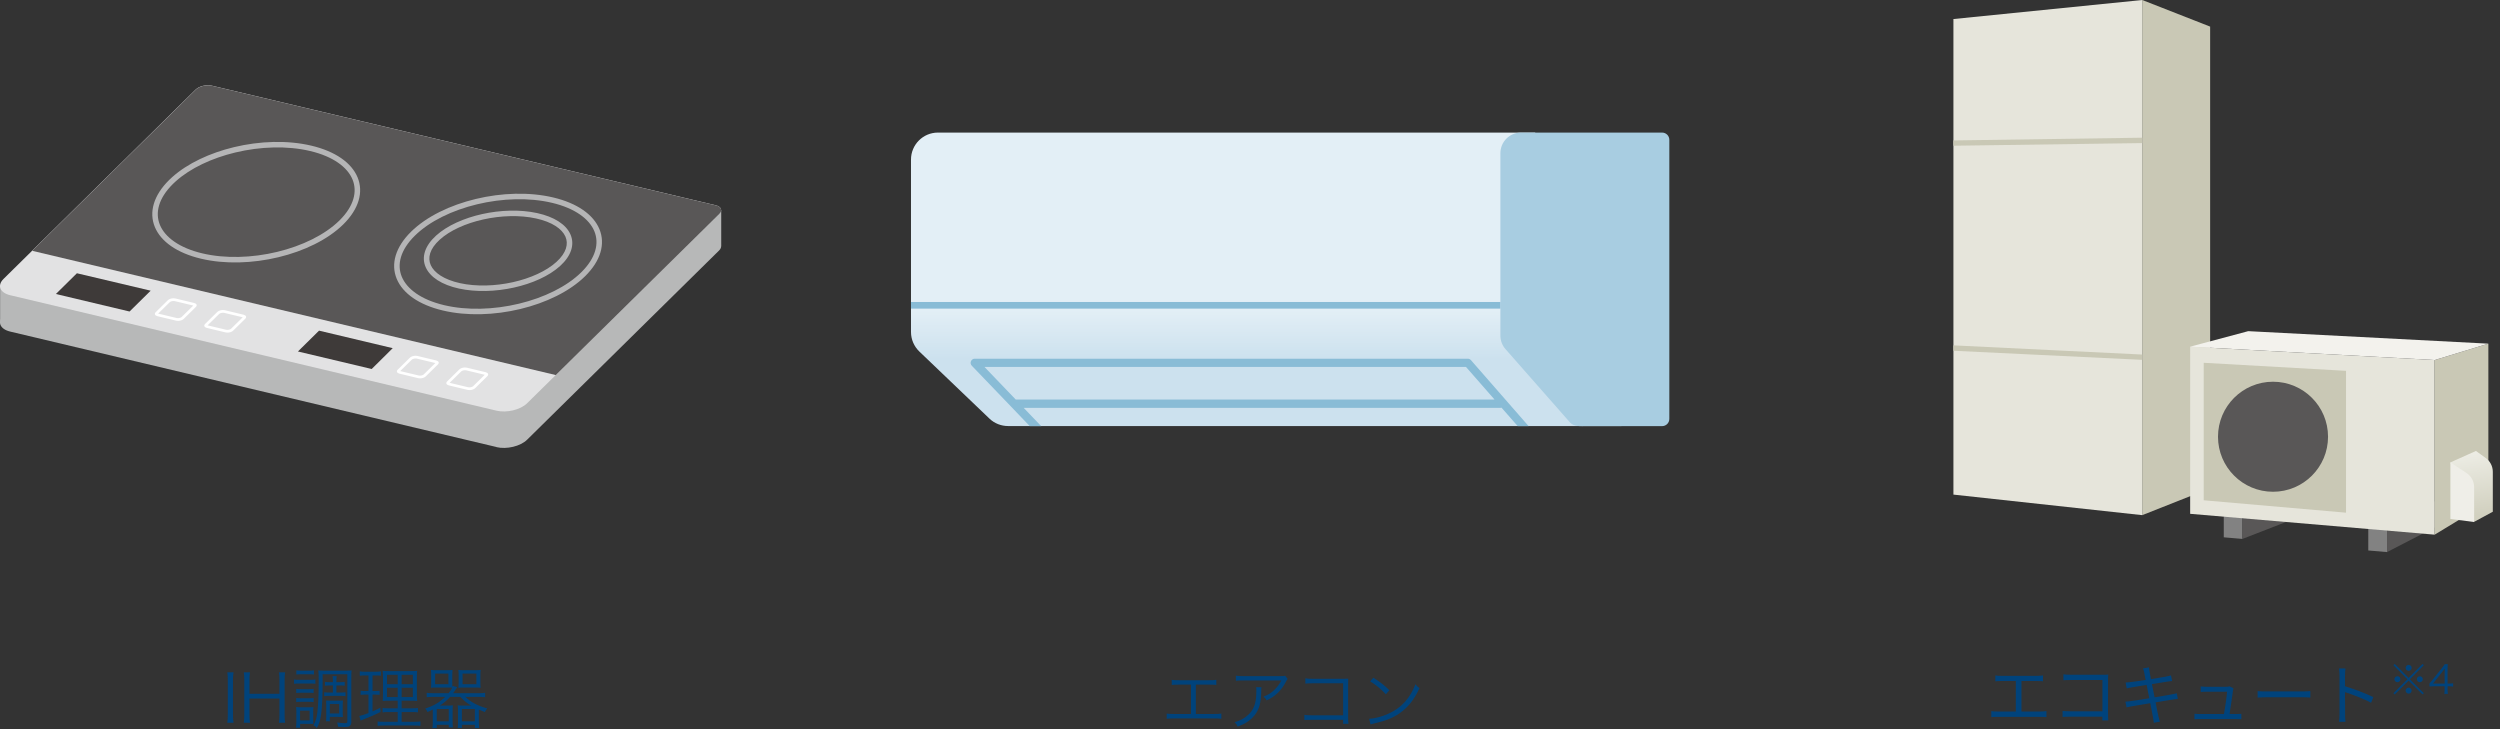 <svg width="264" height="77" viewBox="0 0 264 77" fill="none" xmlns="http://www.w3.org/2000/svg">
<rect x="0" y="0" width="264" height="77" fill="#333333" stroke="none"/>
<path d="M0.011 30.206V34.056H3.561V30.126L0.011 30.206Z" fill="#B7B8B8"/>
<path d="M25.381 17.134C27.301 16.708 29.389 16.637 31.193 17.033C32.984 17.426 34.228 18.221 34.696 19.266C35.179 20.345 34.784 21.553 33.606 22.621C32.431 23.686 30.648 24.473 28.731 24.898C26.811 25.324 24.722 25.395 22.919 25C21.133 24.607 19.89 23.811 19.421 22.766C18.936 21.688 19.329 20.48 20.507 19.412C21.681 18.346 23.464 17.56 25.381 17.134ZM31.069 17.599C29.363 17.225 27.361 17.289 25.507 17.701C23.649 18.113 21.971 18.866 20.896 19.841C19.824 20.813 19.606 21.765 19.949 22.529C20.307 23.327 21.33 24.056 23.044 24.433C24.75 24.807 26.752 24.743 28.606 24.331C30.464 23.919 32.142 23.166 33.217 22.191C34.289 21.219 34.509 20.267 34.167 19.503C33.81 18.706 32.788 17.976 31.069 17.599Z" fill="#B5B5B6"/>
<path d="M76.161 25.996V22.176H72.011V27.146L76.201 25.996" fill="#B7B8B8"/>
<path d="M52.431 47.206L1.081 35.016C-0.009 34.756 -0.329 33.986 0.371 33.296L20.661 11.906C21.031 11.546 21.791 11.356 22.371 11.496L75.581 25.526C76.161 25.666 76.321 26.066 75.951 26.436L55.661 46.436C54.961 47.126 53.511 47.476 52.421 47.216L52.431 47.206Z" fill="#B7B8B8"/>
<path d="M52.431 43.366L1.081 31.176C-0.009 30.916 -0.329 30.146 0.371 29.456L20.661 9.456C21.031 9.096 21.791 8.906 22.371 9.046L75.581 21.676C76.161 21.816 76.321 22.216 75.951 22.586L55.661 42.586C54.961 43.276 53.511 43.626 52.421 43.366H52.431Z" fill="#E2E2E3"/>
<path d="M75.591 21.686L22.381 9.056C21.801 8.916 21.041 9.106 20.671 9.466L3.401 26.486L58.691 39.606L75.961 22.586C76.331 22.226 76.161 21.816 75.591 21.676V21.686Z" fill="#595757"/>
<path d="M24.71 15.539C27.417 14.888 30.356 14.781 32.889 15.384H32.888C35.417 15.984 37.127 17.193 37.761 18.73C38.404 20.29 37.897 22.071 36.255 23.692C34.611 25.311 32.107 26.513 29.403 27.163C26.696 27.814 23.756 27.921 21.224 27.318C18.695 26.718 16.986 25.509 16.352 23.972C15.708 22.412 16.215 20.631 17.858 19.01L18.176 18.711C19.816 17.243 22.175 16.149 24.71 15.539ZM32.754 15.948C30.327 15.371 27.481 15.47 24.845 16.104C22.372 16.698 20.111 17.758 18.565 19.142L18.265 19.423C16.728 20.941 16.364 22.48 16.888 23.75C17.421 25.043 18.918 26.174 21.359 26.754C23.786 27.331 26.631 27.233 29.267 26.599C31.905 25.964 34.302 24.801 35.848 23.279C37.385 21.761 37.748 20.222 37.225 18.952C36.692 17.66 35.195 16.528 32.754 15.948Z" fill="#B5B5B6"/>
<path d="M50.246 21.009C52.954 20.358 55.896 20.251 58.429 20.854H58.428C60.957 21.454 62.666 22.663 63.301 24.201C63.944 25.76 63.437 27.541 61.795 29.162C60.151 30.781 57.647 31.983 54.942 32.633C52.236 33.284 49.296 33.391 46.764 32.788C44.235 32.188 42.526 30.979 41.892 29.442C41.248 27.882 41.755 26.102 43.397 24.48C45.037 22.861 47.541 21.66 50.246 21.009ZM58.294 21.418C55.867 20.841 53.019 20.94 50.382 21.573C47.742 22.208 45.346 23.372 43.805 24.893C42.267 26.411 41.904 27.95 42.428 29.22C42.961 30.512 44.458 31.644 46.898 32.224C49.326 32.801 52.171 32.703 54.807 32.069C57.445 31.434 59.842 30.271 61.388 28.749C62.925 27.231 63.288 25.692 62.765 24.422C62.231 23.13 60.735 21.998 58.294 21.418Z" fill="#B5B5B6"/>
<path d="M50.921 22.604C52.841 22.178 54.929 22.107 56.733 22.503C58.519 22.896 59.763 23.691 60.232 24.736C60.716 25.814 60.324 27.023 59.146 28.091C57.971 29.156 56.188 29.943 54.271 30.368C52.351 30.794 50.263 30.865 48.459 30.47C46.673 30.076 45.43 29.281 44.961 28.236C44.476 27.158 44.869 25.95 46.047 24.882C47.221 23.817 49.004 23.03 50.921 22.604ZM56.609 23.069C54.903 22.695 52.901 22.759 51.047 23.171C49.189 23.583 47.511 24.336 46.436 25.311C45.364 26.283 45.146 27.235 45.489 27.999C45.847 28.797 46.87 29.526 48.584 29.903C50.29 30.277 52.292 30.213 54.146 29.802C56.004 29.389 57.681 28.636 58.757 27.661C59.828 26.689 60.046 25.737 59.703 24.973C59.345 24.176 58.323 23.446 56.609 23.069Z" fill="#B5B5B6"/>
<path d="M13.681 32.896L5.901 31.046L8.121 28.856L15.911 30.696L13.681 32.896Z" fill="#3E3A39"/>
<path d="M18.801 33.736C18.741 33.736 18.691 33.736 18.651 33.716L16.651 33.236C16.541 33.216 16.511 33.166 16.501 33.146L17.831 31.796C17.931 31.696 18.131 31.626 18.331 31.626C18.391 31.626 18.441 31.626 18.491 31.646L20.491 32.126C20.601 32.146 20.631 32.196 20.641 32.216L19.311 33.566C19.211 33.666 19.001 33.736 18.811 33.736H18.801Z" fill="#E2E2E3"/>
<path d="M18.321 31.786C18.321 31.786 18.411 31.786 18.441 31.796L20.411 32.266L19.191 33.466C19.131 33.526 18.971 33.596 18.791 33.596C18.751 33.596 18.701 33.596 18.671 33.586L16.701 33.116L17.921 31.916C17.981 31.856 18.141 31.786 18.321 31.786ZM18.321 31.496C18.091 31.496 17.851 31.576 17.721 31.706L16.441 32.966C16.271 33.136 16.351 33.316 16.611 33.386L18.611 33.866C18.671 33.876 18.731 33.886 18.801 33.886C19.031 33.886 19.271 33.806 19.401 33.676L20.681 32.416C20.851 32.246 20.771 32.066 20.511 31.996L18.511 31.516C18.451 31.506 18.391 31.496 18.321 31.496Z" fill="white"/>
<path d="M24.021 34.976C23.961 34.976 23.911 34.976 23.861 34.956L21.861 34.476C21.751 34.456 21.721 34.406 21.711 34.386L23.041 33.036C23.141 32.936 23.351 32.866 23.541 32.866C23.601 32.866 23.651 32.866 23.691 32.886L25.691 33.366C25.801 33.386 25.831 33.436 25.841 33.456L24.511 34.806C24.411 34.906 24.201 34.976 24.011 34.976H24.021Z" fill="#E2E2E3"/>
<path d="M23.541 33.026C23.541 33.026 23.631 33.026 23.661 33.036L25.631 33.506L24.411 34.706C24.351 34.766 24.191 34.836 24.011 34.836C23.971 34.836 23.921 34.836 23.891 34.826L21.921 34.356L23.141 33.156C23.201 33.096 23.361 33.026 23.541 33.026ZM23.541 32.736C23.311 32.736 23.071 32.816 22.941 32.946L21.661 34.206C21.491 34.376 21.571 34.556 21.831 34.626L23.831 35.106C23.891 35.116 23.951 35.126 24.021 35.126C24.251 35.126 24.491 35.046 24.621 34.916L25.901 33.656C26.071 33.486 25.991 33.306 25.731 33.236L23.731 32.756C23.671 32.746 23.611 32.736 23.541 32.736Z" fill="white"/>
<path d="M39.251 38.966L31.461 37.116L33.691 34.916L41.471 36.766L39.251 38.966Z" fill="#3E3A39"/>
<path d="M44.361 39.806C44.301 39.806 44.251 39.806 44.211 39.786L42.211 39.306C42.121 39.286 42.071 39.246 42.061 39.216L43.391 37.866C43.491 37.766 43.701 37.696 43.891 37.696C43.951 37.696 44.001 37.696 44.041 37.716L46.041 38.196C46.151 38.216 46.181 38.266 46.191 38.286L44.861 39.636C44.761 39.736 44.551 39.806 44.361 39.806Z" fill="#E2E2E3"/>
<path d="M43.881 37.856C43.881 37.856 43.971 37.856 44.001 37.866L45.971 38.336L44.751 39.536C44.691 39.596 44.531 39.666 44.351 39.666C44.311 39.666 44.261 39.666 44.231 39.656L42.261 39.186L43.481 37.986C43.541 37.926 43.701 37.856 43.881 37.856ZM43.881 37.566C43.651 37.566 43.411 37.646 43.281 37.776L42.001 39.036C41.831 39.206 41.911 39.386 42.171 39.456L44.171 39.936C44.231 39.946 44.291 39.956 44.361 39.956C44.591 39.956 44.831 39.876 44.961 39.746L46.241 38.486C46.411 38.316 46.331 38.136 46.071 38.066L44.071 37.586C44.011 37.576 43.951 37.566 43.881 37.566Z" fill="white"/>
<path d="M49.581 41.046C49.521 41.046 49.471 41.046 49.431 41.026L47.431 40.546C47.321 40.526 47.291 40.476 47.281 40.456L48.611 39.106C48.711 39.006 48.921 38.936 49.111 38.936C49.171 38.936 49.221 38.936 49.261 38.956L51.261 39.436C51.371 39.456 51.401 39.506 51.411 39.526L50.081 40.876C49.981 40.976 49.771 41.046 49.581 41.046Z" fill="#E2E2E3"/>
<path d="M49.101 39.096C49.101 39.096 49.191 39.096 49.221 39.106L51.191 39.576L49.971 40.776C49.911 40.836 49.751 40.906 49.571 40.906C49.531 40.906 49.481 40.906 49.451 40.896L47.481 40.426L48.701 39.226C48.761 39.166 48.921 39.096 49.101 39.096ZM49.101 38.806C48.871 38.806 48.631 38.886 48.501 39.016L47.221 40.276C47.051 40.446 47.131 40.626 47.391 40.696L49.391 41.176C49.451 41.186 49.511 41.196 49.581 41.196C49.811 41.196 50.051 41.116 50.181 40.986L51.461 39.726C51.631 39.556 51.551 39.376 51.291 39.306L49.291 38.826C49.231 38.816 49.171 38.806 49.101 38.806Z" fill="white"/>
<path d="M45.751 73.203H47.368C47.571 72.958 47.669 72.804 47.753 72.615C47.606 72.601 47.487 72.601 47.186 72.601H46.094C45.877 72.601 45.695 72.608 45.506 72.629C45.527 72.447 45.534 72.279 45.534 72.083V71.32C45.534 71.103 45.527 70.928 45.506 70.746C45.688 70.767 45.849 70.774 46.101 70.774H47.186C47.445 70.774 47.62 70.767 47.781 70.746C47.767 70.907 47.76 71.082 47.76 71.313V72.125C47.76 72.377 47.76 72.454 47.767 72.58C47.788 72.517 47.795 72.496 47.809 72.44L48.278 72.566C48.103 72.839 48.033 72.951 47.844 73.203H50.539C50.833 73.203 51.043 73.189 51.232 73.161V73.63C51.015 73.602 50.812 73.588 50.539 73.588H49.132C49.776 74.183 50.455 74.54 51.449 74.806C51.316 74.974 51.309 74.988 51.204 75.198C50.91 75.086 50.798 75.037 50.567 74.932V76.262C50.567 76.493 50.581 76.731 50.609 76.878H50.147V76.542H48.775V76.878H48.327C48.348 76.717 48.362 76.556 48.362 76.353V75.051C48.362 74.82 48.355 74.68 48.334 74.484C48.502 74.505 48.67 74.512 48.915 74.512H49.755C49.321 74.26 48.957 73.966 48.614 73.588H47.536C47.207 73.952 46.864 74.239 46.437 74.512H47.249C47.487 74.512 47.648 74.505 47.823 74.484C47.802 74.645 47.795 74.813 47.795 75.051V76.29C47.795 76.5 47.802 76.668 47.83 76.822H47.389V76.542H46.122V76.885H45.66C45.688 76.703 45.702 76.493 45.702 76.262V74.932C45.485 75.037 45.408 75.079 45.135 75.198C45.114 75.093 45.044 74.981 44.904 74.82C45.807 74.533 46.395 74.183 47.018 73.588H45.751C45.464 73.588 45.247 73.602 45.058 73.63V73.161C45.254 73.189 45.443 73.203 45.751 73.203ZM45.947 71.131V72.251H47.354V71.131H45.947ZM46.122 74.869V76.171H47.389V74.869H46.122ZM48.775 74.869V76.171H50.147V74.869H48.775ZM50.728 71.32V72.083C50.728 72.307 50.735 72.461 50.756 72.629C50.56 72.608 50.378 72.601 50.154 72.601H49.006C48.761 72.601 48.572 72.608 48.404 72.629C48.425 72.447 48.432 72.321 48.432 72.125V71.306C48.432 71.096 48.425 70.914 48.404 70.746C48.565 70.767 48.74 70.774 48.999 70.774H50.147C50.406 70.774 50.567 70.767 50.756 70.746C50.735 70.914 50.728 71.075 50.728 71.32ZM48.845 71.131V72.251H50.308V71.131H48.845Z" fill="#00437C"/>
<path d="M38.912 71.327H38.548C38.268 71.327 38.184 71.334 37.995 71.362V70.893C38.163 70.928 38.31 70.935 38.583 70.935H39.647C39.913 70.935 40.053 70.928 40.221 70.893V71.355C40.039 71.334 39.906 71.327 39.682 71.327H39.339V72.972H39.619C39.822 72.972 39.927 72.965 40.088 72.937V73.378C39.927 73.357 39.794 73.35 39.619 73.35H39.339V75.128C39.682 74.981 39.801 74.925 40.158 74.743L40.186 75.184C39.5 75.52 39.367 75.576 38.366 75.975C38.205 76.038 38.17 76.052 38.086 76.094L37.946 75.604C38.205 75.548 38.429 75.478 38.912 75.303V73.35H38.541C38.352 73.35 38.233 73.357 38.079 73.385V72.937C38.233 72.965 38.338 72.972 38.548 72.972H38.912V71.327ZM41.999 73.994H41.285C40.844 73.994 40.613 74.001 40.417 74.022C40.431 73.903 40.431 73.833 40.431 73.77C40.438 73.588 40.438 73.588 40.445 73.217V71.726C40.445 71.285 40.431 71.054 40.41 70.837C40.62 70.865 40.837 70.872 41.313 70.872H43.154C43.644 70.872 43.854 70.865 44.05 70.837C44.029 71.033 44.022 71.306 44.022 71.719V73.126C44.022 73.581 44.029 73.84 44.05 74.022C43.798 74.001 43.609 73.994 43.21 73.994H42.412V74.799H43.448C43.791 74.799 43.945 74.792 44.134 74.764V75.226C43.938 75.198 43.77 75.191 43.448 75.191H42.412V76.22H43.714C44.05 76.22 44.211 76.213 44.4 76.185V76.647C44.197 76.619 44.036 76.612 43.7 76.612H40.571C40.235 76.612 40.074 76.619 39.878 76.647V76.185C40.06 76.213 40.207 76.22 40.543 76.22H41.999V75.191H41.075C40.739 75.191 40.585 75.198 40.403 75.226V74.764C40.578 74.792 40.725 74.799 41.075 74.799H41.999V73.994ZM41.999 71.257H40.865V72.251H41.999V71.257ZM42.412 71.257V72.251H43.595V71.257H42.412ZM41.999 72.622H40.865V73.609H41.999V72.622ZM42.412 72.622V73.609H43.595V72.622H42.412Z" fill="#00437C"/>
<path d="M35.153 72.384H34.81C34.607 72.384 34.474 72.391 34.313 72.412V72.006C34.495 72.034 34.628 72.041 34.803 72.041H35.153V71.943C35.153 71.684 35.146 71.558 35.118 71.397H35.559C35.531 71.551 35.524 71.684 35.524 71.95V72.041H35.888C36.105 72.041 36.231 72.034 36.399 72.006V72.412C36.252 72.391 36.126 72.384 35.888 72.384H35.524V73.133H35.986C36.217 73.133 36.336 73.126 36.483 73.098V73.518C36.329 73.49 36.224 73.483 35.993 73.483H34.712C34.502 73.483 34.39 73.49 34.236 73.518V73.098C34.383 73.126 34.502 73.133 34.712 73.133H35.153V72.384ZM31.296 71.229V70.788C31.45 70.816 31.555 70.823 31.8 70.823H32.647C32.885 70.823 32.997 70.816 33.151 70.788V71.229C33.011 71.208 32.85 71.201 32.647 71.201H31.8C31.59 71.201 31.45 71.208 31.296 71.229ZM31.051 72.209V71.754C31.226 71.782 31.345 71.789 31.611 71.789H32.745C33.032 71.789 33.158 71.782 33.305 71.754V72.209C33.158 72.188 33.046 72.181 32.794 72.181H31.611C31.366 72.181 31.212 72.188 31.051 72.209ZM31.282 73.182V72.748C31.408 72.769 31.534 72.776 31.758 72.776H32.654C32.878 72.776 32.983 72.769 33.116 72.748V73.182C32.962 73.161 32.864 73.154 32.654 73.154H31.758C31.534 73.154 31.422 73.161 31.282 73.182ZM31.282 74.141V73.707C31.415 73.728 31.513 73.735 31.758 73.735H32.647C32.885 73.735 32.983 73.728 33.116 73.707V74.141C32.969 74.12 32.857 74.113 32.647 74.113H31.751C31.541 74.113 31.408 74.12 31.282 74.141ZM31.695 76.85H31.261C31.282 76.647 31.296 76.402 31.296 76.171V75.233C31.296 75.009 31.289 74.855 31.268 74.659C31.387 74.68 31.471 74.687 31.716 74.687H32.675L32.857 74.68H32.948C32.983 74.68 33.018 74.68 33.095 74.673C33.081 74.785 33.074 74.897 33.074 75.212V76.024C33.074 76.227 33.081 76.36 33.088 76.451C33.011 76.444 32.878 76.437 32.696 76.437H31.695V76.85ZM31.688 75.044V76.073H32.696V75.044H31.688ZM36.189 74.407V75.345C36.189 75.513 36.196 75.618 36.21 75.723C36.189 75.716 36.168 75.716 36.161 75.716C36.161 75.716 36.119 75.716 36.07 75.723C36.063 75.723 36.049 75.723 36.042 75.723C35.993 75.723 35.993 75.723 35.713 75.702H34.831V76.164H34.425C34.446 76.038 34.453 75.877 34.453 75.632V74.428C34.453 74.239 34.446 74.106 34.432 73.973C34.579 73.987 34.712 73.994 34.915 73.994H35.713C35.951 73.994 36.091 73.987 36.21 73.973C36.196 74.099 36.189 74.218 36.189 74.407ZM34.831 74.344V75.345H35.818V74.344H34.831ZM37.099 71.481V76.241C37.099 76.451 37.036 76.605 36.917 76.682C36.819 76.745 36.651 76.773 36.364 76.773C36.21 76.773 36.119 76.766 35.692 76.738C35.678 76.549 35.664 76.479 35.601 76.29C35.944 76.346 36.175 76.367 36.427 76.367C36.63 76.367 36.679 76.325 36.679 76.157V71.201H34.068V72.02C34.068 73.56 34.012 74.778 33.9 75.492C33.816 76.059 33.676 76.5 33.459 76.892C33.34 76.731 33.291 76.689 33.102 76.584C33.333 76.171 33.431 75.863 33.508 75.247C33.606 74.519 33.655 73.343 33.655 71.908C33.655 71.25 33.648 71.082 33.613 70.795C33.802 70.816 33.956 70.823 34.292 70.823H36.448C36.798 70.823 36.945 70.816 37.127 70.795C37.106 70.977 37.099 71.159 37.099 71.481Z" fill="#00437C"/>
<path d="M29.453 70.998H30.111C30.069 71.264 30.055 71.439 30.055 71.768V75.534C30.055 75.877 30.069 76.045 30.111 76.318H29.453C29.495 76.059 29.509 75.87 29.509 75.534V73.763H26.345V75.534C26.345 75.884 26.359 76.066 26.401 76.318H25.743C25.785 76.08 25.799 75.877 25.799 75.534V71.782C25.799 71.446 25.785 71.243 25.743 70.998H26.401C26.359 71.257 26.345 71.439 26.345 71.768V73.266H29.509V71.782C29.509 71.453 29.495 71.236 29.453 70.998Z" fill="#00437C"/>
<path d="M24 70.998H24.665C24.623 71.229 24.602 71.488 24.602 71.782V75.534C24.602 75.842 24.623 76.08 24.665 76.318H24C24.042 76.059 24.056 75.884 24.056 75.534V71.782C24.056 71.432 24.042 71.25 24 70.998Z" fill="#00437C"/>
<path d="M162.121 36.28V14H99.051C97.471 14 96.201 15.28 96.201 16.85V35.06C96.201 35.84 96.521 36.58 97.081 37.12L104.481 44.2C105.011 44.71 105.721 44.99 106.451 44.99H171.231L162.121 36.27V36.28Z" fill="url(#paint0_linear_211_1392)"/>
<path d="M167.541 45H175.511C175.941 45 176.281 44.66 176.281 44.23V14.77C176.281 14.34 175.941 14 175.511 14H160.621C159.421 14 158.441 14.97 158.441 16.18V35.43C158.441 35.98 158.641 36.5 159.011 36.9L165.801 44.62C166.211 45.07 166.921 45 167.531 45H167.541Z" fill="#A8CDE1"/>
<path d="M158.441 31.89H96.201V32.59H158.441V31.89Z" fill="#89BCD6"/>
<path d="M161.421 45L155.331 38.03C155.251 37.94 155.131 37.88 155.001 37.88H102.931C102.761 37.88 102.601 37.98 102.531 38.15C102.461 38.31 102.501 38.5 102.621 38.62L106.771 42.94L108.741 45H109.951L108.101 43.07H158.441C158.441 43.07 158.521 43.06 158.561 43.05L160.271 45H161.431H161.421ZM107.261 42.19L103.961 38.75H154.811L157.821 42.19H107.261Z" fill="#89BCD6"/>
<path d="M144.684 71.945L145.027 71.567C145.776 72.043 146.21 72.386 146.714 72.883L146.35 73.317C145.846 72.771 145.293 72.316 144.684 71.945ZM144.733 76.495L144.579 75.907C145.125 75.886 145.965 75.669 146.616 75.368C147.967 74.766 148.905 73.737 149.472 72.253C149.633 72.47 149.703 72.533 149.899 72.666C149.339 73.884 148.688 74.703 147.764 75.34C147.043 75.83 146.322 76.117 145.153 76.383C144.964 76.425 144.908 76.439 144.733 76.495Z" fill="#00437C"/>
<path d="M141.835 76.012H138.489C137.922 76.019 137.922 76.019 137.74 76.04V75.487C137.971 75.529 138.069 75.536 138.503 75.536H141.835V72.155H138.65C138.23 72.155 138.083 72.162 137.845 72.19V71.63C138.09 71.672 138.195 71.679 138.65 71.679H142.01C142.101 71.679 142.199 71.672 142.374 71.665C142.36 71.84 142.36 71.959 142.36 72.211V75.795C142.36 76.054 142.374 76.306 142.395 76.432H141.835V76.012Z" fill="#00437C"/>
<path d="M135.696 71.35L135.976 71.686C135.906 71.777 135.892 71.798 135.808 71.966C135.325 72.904 134.674 73.541 133.764 73.961C133.659 73.786 133.603 73.723 133.421 73.562C133.911 73.373 134.198 73.205 134.527 72.897C134.849 72.596 135.108 72.253 135.311 71.854H131.335C130.95 71.854 130.768 71.861 130.509 71.889V71.35C130.747 71.385 130.943 71.399 131.342 71.399H135.101C135.57 71.399 135.57 71.399 135.696 71.35ZM132.644 72.568H133.211C133.19 72.694 133.19 72.694 133.183 73.058C133.162 74.227 132.966 74.92 132.49 75.522C132.063 76.061 131.545 76.411 130.698 76.733C130.593 76.509 130.544 76.439 130.376 76.264C130.943 76.096 131.293 75.921 131.657 75.62C132.399 75.025 132.672 74.311 132.672 72.946C132.672 72.75 132.665 72.701 132.644 72.568Z" fill="#00437C"/>
<path d="M126.281 72.295V75.396H128.157C128.577 75.396 128.724 75.389 128.976 75.354V75.9C128.738 75.872 128.535 75.865 128.164 75.865H124.006C123.642 75.865 123.439 75.872 123.201 75.9V75.354C123.453 75.389 123.6 75.396 124.013 75.396H125.763V72.295H124.545C124.167 72.295 123.971 72.302 123.733 72.33V71.791C123.978 71.826 124.146 71.833 124.552 71.833H127.625C128.031 71.833 128.199 71.826 128.444 71.791V72.33C128.206 72.302 128.01 72.295 127.632 72.295H126.281Z" fill="#00437C"/>
<path d="M226.221 54.4L233.391 51.56V2.81L226.221 0V54.4Z" fill="#C9C8B5"/>
<path d="M226.221 54.4L206.281 52.23V2.01L226.221 0V54.4Z" fill="#E6E5DB"/>
<path d="M226.221 38L206.281 37.04V36.47L226.221 37.44V38Z" fill="#C9C8B5"/>
<path d="M226.221 15.11L206.281 15.39V14.83L226.221 14.54V15.11Z" fill="#C9C8B5"/>
<path d="M236.801 56.91L234.831 56.74V51.56H236.801V56.91Z" fill="#828282"/>
<path d="M236.801 56.91L244.371 53.97V51.56H236.801V56.91Z" fill="#595757"/>
<path d="M252.071 58.3L250.091 58.13V52.95H252.071V58.3Z" fill="#828282"/>
<path d="M252.071 58.3L259.631 54.39V52.95H252.071V58.3Z" fill="#595757"/>
<path d="M257.101 56.46L231.281 54.26V36.61L257.101 38.02V56.46Z" fill="#E6E5DB"/>
<path d="M257.101 56.46L262.771 53.02V36.29L257.101 38.02V56.46Z" fill="#C9C8B5"/>
<path d="M231.281 36.61L237.411 34.97L262.771 36.29L257.101 38.02L231.281 36.61Z" fill="#F3F2ED"/>
<path d="M247.741 54.14L232.711 52.83V38.31L247.741 39.16V54.14Z" fill="#C9C8B5"/>
<path d="M240.031 51.93C243.24 51.93 245.841 49.329 245.841 46.12C245.841 42.911 243.24 40.31 240.031 40.31C236.822 40.31 234.221 42.911 234.221 46.12C234.221 49.329 236.822 51.93 240.031 51.93Z" fill="#595757"/>
<path d="M258.761 48.83L261.461 47.62L262.501 48.37C262.971 48.71 263.241 49.25 263.241 49.83V54.04L261.281 55.1L258.751 48.83H258.761Z" fill="url(#paint1_linear_211_1392)"/>
<path d="M261.271 55.13L258.761 54.8V48.83L260.461 49.95C260.971 50.28 261.271 50.85 261.271 51.45V55.13Z" fill="#EFEEE8"/>
<path d="M247.053 75.394C247.053 75.329 247.053 75.198 247.053 75.002C247.053 74.801 247.053 74.566 247.053 74.295C247.053 74.02 247.053 73.733 247.053 73.434C247.053 73.131 247.053 72.837 247.053 72.552C247.053 72.267 247.053 72.015 247.053 71.796C247.053 71.577 247.053 71.418 247.053 71.32C247.053 71.222 247.048 71.103 247.039 70.963C247.029 70.823 247.015 70.699 246.997 70.592H247.683C247.673 70.695 247.662 70.816 247.648 70.956C247.638 71.096 247.634 71.217 247.634 71.32C247.634 71.502 247.634 71.721 247.634 71.978C247.634 72.23 247.634 72.501 247.634 72.79C247.634 73.075 247.634 73.359 247.634 73.644C247.638 73.924 247.641 74.188 247.641 74.435C247.641 74.678 247.641 74.885 247.641 75.058C247.641 75.226 247.641 75.338 247.641 75.394C247.641 75.469 247.641 75.555 247.641 75.653C247.645 75.751 247.652 75.851 247.662 75.954C247.671 76.052 247.678 76.141 247.683 76.22H247.004C247.022 76.108 247.034 75.975 247.039 75.821C247.048 75.667 247.053 75.525 247.053 75.394ZM247.515 72.426C247.743 72.496 247.995 72.58 248.271 72.678C248.551 72.771 248.835 72.872 249.125 72.979C249.414 73.086 249.687 73.196 249.944 73.308C250.205 73.415 250.431 73.518 250.623 73.616L250.385 74.211C250.184 74.099 249.958 73.989 249.706 73.882C249.454 73.77 249.195 73.66 248.929 73.553C248.667 73.446 248.413 73.35 248.166 73.266C247.923 73.177 247.706 73.105 247.515 73.049V72.426Z" fill="#00437C"/>
<path d="M238.407 72.979C238.477 72.984 238.564 72.991 238.666 73C238.769 73.005 238.881 73.009 239.002 73.014C239.128 73.014 239.254 73.014 239.38 73.014C239.455 73.014 239.569 73.014 239.723 73.014C239.882 73.014 240.066 73.014 240.276 73.014C240.486 73.014 240.708 73.014 240.941 73.014C241.179 73.014 241.415 73.014 241.648 73.014C241.886 73.014 242.11 73.014 242.32 73.014C242.535 73.014 242.719 73.014 242.873 73.014C243.027 73.014 243.142 73.014 243.216 73.014C243.394 73.014 243.545 73.009 243.671 73C243.797 72.991 243.898 72.984 243.972 72.979V73.665C243.902 73.66 243.797 73.653 243.657 73.644C243.522 73.635 243.377 73.63 243.223 73.63C243.149 73.63 243.032 73.63 242.873 73.63C242.715 73.63 242.53 73.63 242.32 73.63C242.115 73.63 241.893 73.63 241.655 73.63C241.417 73.63 241.179 73.63 240.941 73.63C240.708 73.63 240.486 73.63 240.276 73.63C240.071 73.63 239.889 73.63 239.73 73.63C239.572 73.63 239.455 73.63 239.38 73.63C239.189 73.63 239.007 73.635 238.834 73.644C238.662 73.649 238.519 73.656 238.407 73.665V72.979Z" fill="#00437C"/>
<path d="M235.852 72.678C235.843 72.711 235.834 72.748 235.824 72.79C235.815 72.832 235.808 72.867 235.803 72.895C235.794 73.002 235.775 73.147 235.747 73.329C235.724 73.511 235.696 73.712 235.663 73.931C235.631 74.15 235.598 74.37 235.565 74.589C235.533 74.804 235.502 75.002 235.474 75.184C235.451 75.361 235.43 75.499 235.411 75.597H234.816C234.835 75.518 234.856 75.396 234.879 75.233C234.907 75.065 234.938 74.876 234.97 74.666C235.008 74.456 235.04 74.246 235.068 74.036C235.096 73.821 235.12 73.628 235.138 73.455C235.162 73.278 235.176 73.142 235.18 73.049C235.092 73.049 234.966 73.049 234.802 73.049C234.639 73.049 234.459 73.049 234.263 73.049C234.072 73.049 233.883 73.049 233.696 73.049C233.51 73.049 233.349 73.049 233.213 73.049C233.083 73.049 232.996 73.049 232.954 73.049C232.852 73.049 232.754 73.051 232.66 73.056C232.572 73.061 232.483 73.065 232.394 73.07V72.482C232.45 72.491 232.509 72.498 232.569 72.503C232.635 72.508 232.7 72.512 232.765 72.517C232.831 72.522 232.891 72.524 232.947 72.524C233.003 72.524 233.099 72.524 233.234 72.524C233.37 72.524 233.524 72.524 233.696 72.524C233.874 72.524 234.053 72.524 234.235 72.524C234.417 72.524 234.583 72.524 234.732 72.524C234.886 72.524 235.001 72.524 235.075 72.524C235.117 72.524 235.159 72.522 235.201 72.517C235.248 72.512 235.292 72.508 235.334 72.503C235.376 72.494 235.407 72.484 235.425 72.475L235.852 72.678ZM231.736 75.373C231.82 75.378 231.911 75.385 232.009 75.394C232.107 75.399 232.21 75.401 232.317 75.401C232.378 75.401 232.504 75.401 232.695 75.401C232.891 75.401 233.122 75.401 233.388 75.401C233.654 75.401 233.932 75.401 234.221 75.401C234.515 75.401 234.795 75.401 235.061 75.401C235.332 75.401 235.563 75.401 235.754 75.401C235.946 75.401 236.072 75.401 236.132 75.401C236.207 75.401 236.298 75.399 236.405 75.394C236.517 75.389 236.611 75.385 236.685 75.38V75.947C236.643 75.942 236.59 75.94 236.524 75.94C236.459 75.94 236.394 75.94 236.328 75.94C236.263 75.935 236.205 75.933 236.153 75.933C236.088 75.933 235.957 75.933 235.761 75.933C235.565 75.933 235.332 75.933 235.061 75.933C234.791 75.933 234.508 75.933 234.214 75.933C233.92 75.933 233.64 75.933 233.374 75.933C233.108 75.933 232.88 75.933 232.688 75.933C232.497 75.933 232.373 75.933 232.317 75.933C232.21 75.933 232.112 75.935 232.023 75.94C231.935 75.94 231.839 75.945 231.736 75.954V75.373Z" fill="#00437C"/>
<path d="M226.437 71.061C226.419 70.972 226.398 70.888 226.374 70.809C226.356 70.73 226.332 70.655 226.304 70.585L226.934 70.473C226.939 70.538 226.948 70.618 226.962 70.711C226.976 70.8 226.988 70.881 226.997 70.956C227.007 71.003 227.028 71.112 227.06 71.285C227.093 71.453 227.133 71.665 227.179 71.922C227.231 72.179 227.287 72.456 227.347 72.755C227.408 73.054 227.469 73.355 227.529 73.658C227.59 73.961 227.646 74.246 227.697 74.512C227.749 74.778 227.793 75.004 227.83 75.191C227.872 75.378 227.9 75.504 227.914 75.569C227.938 75.672 227.963 75.779 227.991 75.891C228.019 76.003 228.05 76.108 228.082 76.206L227.445 76.325C227.427 76.208 227.41 76.096 227.396 75.989C227.382 75.877 227.364 75.77 227.34 75.667C227.331 75.606 227.308 75.485 227.27 75.303C227.238 75.116 227.196 74.892 227.144 74.631C227.093 74.37 227.037 74.09 226.976 73.791C226.916 73.488 226.855 73.187 226.794 72.888C226.738 72.589 226.685 72.312 226.633 72.055C226.582 71.798 226.538 71.581 226.5 71.404C226.468 71.227 226.447 71.112 226.437 71.061ZM224.463 72.069C224.547 72.064 224.636 72.06 224.729 72.055C224.827 72.046 224.932 72.034 225.044 72.02C225.152 72.006 225.301 71.987 225.492 71.964C225.684 71.936 225.898 71.906 226.136 71.873C226.379 71.836 226.629 71.796 226.885 71.754C227.147 71.712 227.399 71.672 227.641 71.635C227.884 71.593 228.103 71.556 228.299 71.523C228.495 71.49 228.649 71.462 228.761 71.439C228.864 71.42 228.957 71.402 229.041 71.383C229.13 71.36 229.202 71.339 229.258 71.32L229.377 71.915C229.326 71.92 229.251 71.929 229.153 71.943C229.06 71.952 228.967 71.964 228.873 71.978C228.752 71.997 228.591 72.022 228.39 72.055C228.19 72.088 227.966 72.125 227.718 72.167C227.476 72.204 227.226 72.244 226.969 72.286C226.713 72.323 226.463 72.363 226.22 72.405C225.982 72.442 225.77 72.477 225.583 72.51C225.397 72.538 225.252 72.561 225.149 72.58C225.051 72.594 224.958 72.61 224.869 72.629C224.785 72.648 224.69 72.671 224.582 72.699L224.463 72.069ZM224.442 74.092C224.526 74.087 224.627 74.08 224.743 74.071C224.86 74.057 224.965 74.043 225.058 74.029C225.184 74.015 225.352 73.992 225.562 73.959C225.777 73.926 226.017 73.889 226.283 73.847C226.554 73.8 226.832 73.754 227.116 73.707C227.406 73.66 227.686 73.614 227.956 73.567C228.227 73.52 228.474 73.478 228.698 73.441C228.927 73.399 229.109 73.366 229.244 73.343C229.38 73.32 229.499 73.296 229.601 73.273C229.704 73.25 229.793 73.229 229.867 73.21L229.979 73.798C229.909 73.803 229.818 73.814 229.706 73.833C229.599 73.847 229.48 73.866 229.349 73.889C229.195 73.912 229.002 73.943 228.768 73.98C228.54 74.017 228.29 74.059 228.019 74.106C227.749 74.148 227.471 74.192 227.186 74.239C226.906 74.281 226.636 74.325 226.374 74.372C226.113 74.414 225.88 74.454 225.674 74.491C225.469 74.524 225.306 74.552 225.184 74.575C225.049 74.598 224.93 74.619 224.827 74.638C224.729 74.657 224.643 74.678 224.568 74.701L224.442 74.092Z" fill="#00437C"/>
<path d="M217.897 71.208C218.014 71.222 218.142 71.234 218.282 71.243C218.422 71.248 218.548 71.25 218.66 71.25H222.111C222.195 71.25 222.284 71.25 222.377 71.25C222.475 71.245 222.559 71.241 222.629 71.236C222.624 71.315 222.62 71.406 222.615 71.509C222.61 71.607 222.608 71.698 222.608 71.782V75.394C222.608 75.52 222.61 75.651 222.615 75.786C222.624 75.921 222.631 76.017 222.636 76.073H222.006C222.011 76.017 222.013 75.933 222.013 75.821C222.018 75.704 222.02 75.583 222.02 75.457V71.81H218.667C218.536 71.81 218.394 71.812 218.24 71.817C218.091 71.822 217.976 71.826 217.897 71.831V71.208ZM217.806 75.072C217.895 75.081 218.009 75.091 218.149 75.1C218.294 75.109 218.438 75.114 218.583 75.114H222.335V75.681H218.597C218.457 75.681 218.312 75.683 218.163 75.688C218.018 75.693 217.899 75.7 217.806 75.709V75.072Z" fill="#00437C"/>
<path d="M210.708 71.327C210.802 71.341 210.904 71.353 211.016 71.362C211.133 71.367 211.226 71.369 211.296 71.369H215.146C215.254 71.369 215.359 71.364 215.461 71.355C215.564 71.346 215.657 71.336 215.741 71.327V71.943C215.653 71.934 215.555 71.927 215.447 71.922C215.345 71.917 215.244 71.915 215.146 71.915H211.296C211.231 71.915 211.138 71.917 211.016 71.922C210.9 71.927 210.797 71.934 210.708 71.943V71.327ZM212.871 75.436V71.677H213.466V75.436H212.871ZM210.281 75.093C210.384 75.107 210.487 75.119 210.589 75.128C210.697 75.133 210.799 75.135 210.897 75.135H215.524C215.632 75.135 215.732 75.13 215.825 75.121C215.923 75.112 216.017 75.102 216.105 75.093V75.73C216.012 75.721 215.909 75.714 215.797 75.709C215.685 75.704 215.594 75.702 215.524 75.702H210.897C210.804 75.702 210.704 75.704 210.596 75.709C210.494 75.714 210.389 75.721 210.281 75.73V75.093Z" fill="#00437C"/>
<path d="M254.351 71.582L255.821 70.112L255.953 70.249L254.484 71.727L255.953 73.197L255.821 73.333L254.351 71.876L252.886 73.333L252.749 73.197L254.219 71.727L252.749 70.249L252.886 70.112L254.351 71.582ZM254.355 70.212C254.529 70.212 254.67 70.352 254.67 70.526C254.67 70.704 254.529 70.845 254.355 70.845C254.182 70.845 254.037 70.7 254.037 70.526C254.037 70.352 254.182 70.212 254.355 70.212ZM253.167 71.408C253.341 71.408 253.482 71.549 253.482 71.723C253.482 71.901 253.341 72.041 253.167 72.041C252.993 72.041 252.848 71.897 252.848 71.723C252.848 71.549 252.989 71.408 253.167 71.408ZM255.535 71.412C255.709 71.412 255.85 71.553 255.85 71.727C255.85 71.901 255.709 72.041 255.535 72.041C255.361 72.041 255.221 71.901 255.221 71.727C255.221 71.553 255.361 71.412 255.535 71.412ZM254.351 72.613C254.525 72.613 254.666 72.754 254.666 72.932C254.666 73.106 254.521 73.25 254.351 73.25C254.186 73.25 254.032 73.097 254.032 72.932C254.032 72.774 254.182 72.613 254.322 72.613C254.326 72.613 254.331 72.613 254.335 72.613C254.339 72.617 254.339 72.617 254.343 72.617C254.343 72.617 254.343 72.617 254.351 72.613ZM256.55 72.489V72.178C256.637 72.079 256.732 71.963 256.819 71.859L257.866 70.551C258.007 70.377 258.081 70.274 258.177 70.129H258.487C258.466 70.373 258.462 70.501 258.462 70.829V72.186H258.62C258.793 72.186 258.901 72.178 259.05 72.157V72.501C258.897 72.48 258.793 72.472 258.615 72.472H258.462V72.828C258.462 73.027 258.471 73.122 258.495 73.275H258.119C258.143 73.13 258.152 73.014 258.152 72.828V72.472H257.042C256.81 72.472 256.686 72.476 256.55 72.489ZM258.156 72.191V71.139C258.156 70.919 258.16 70.787 258.181 70.576C258.094 70.7 257.99 70.837 257.87 70.99L256.918 72.191H258.156Z" fill="#00437C"/>
<defs>
<linearGradient id="paint0_linear_211_1392" x1="133.721" y1="14.08" x2="133.721" y2="45.03" gradientUnits="userSpaceOnUse">
<stop offset="0.6" stop-color="#E3EFF6"/>
<stop offset="0.77" stop-color="#CCE1EE"/>
</linearGradient>
<linearGradient id="paint1_linear_211_1392" x1="260.791" y1="47.72" x2="261.701" y2="54.42" gradientUnits="userSpaceOnUse">
<stop stop-color="#EDEDE5"/>
<stop offset="1" stop-color="#D1D0BF"/>
</linearGradient>
</defs>
</svg>
